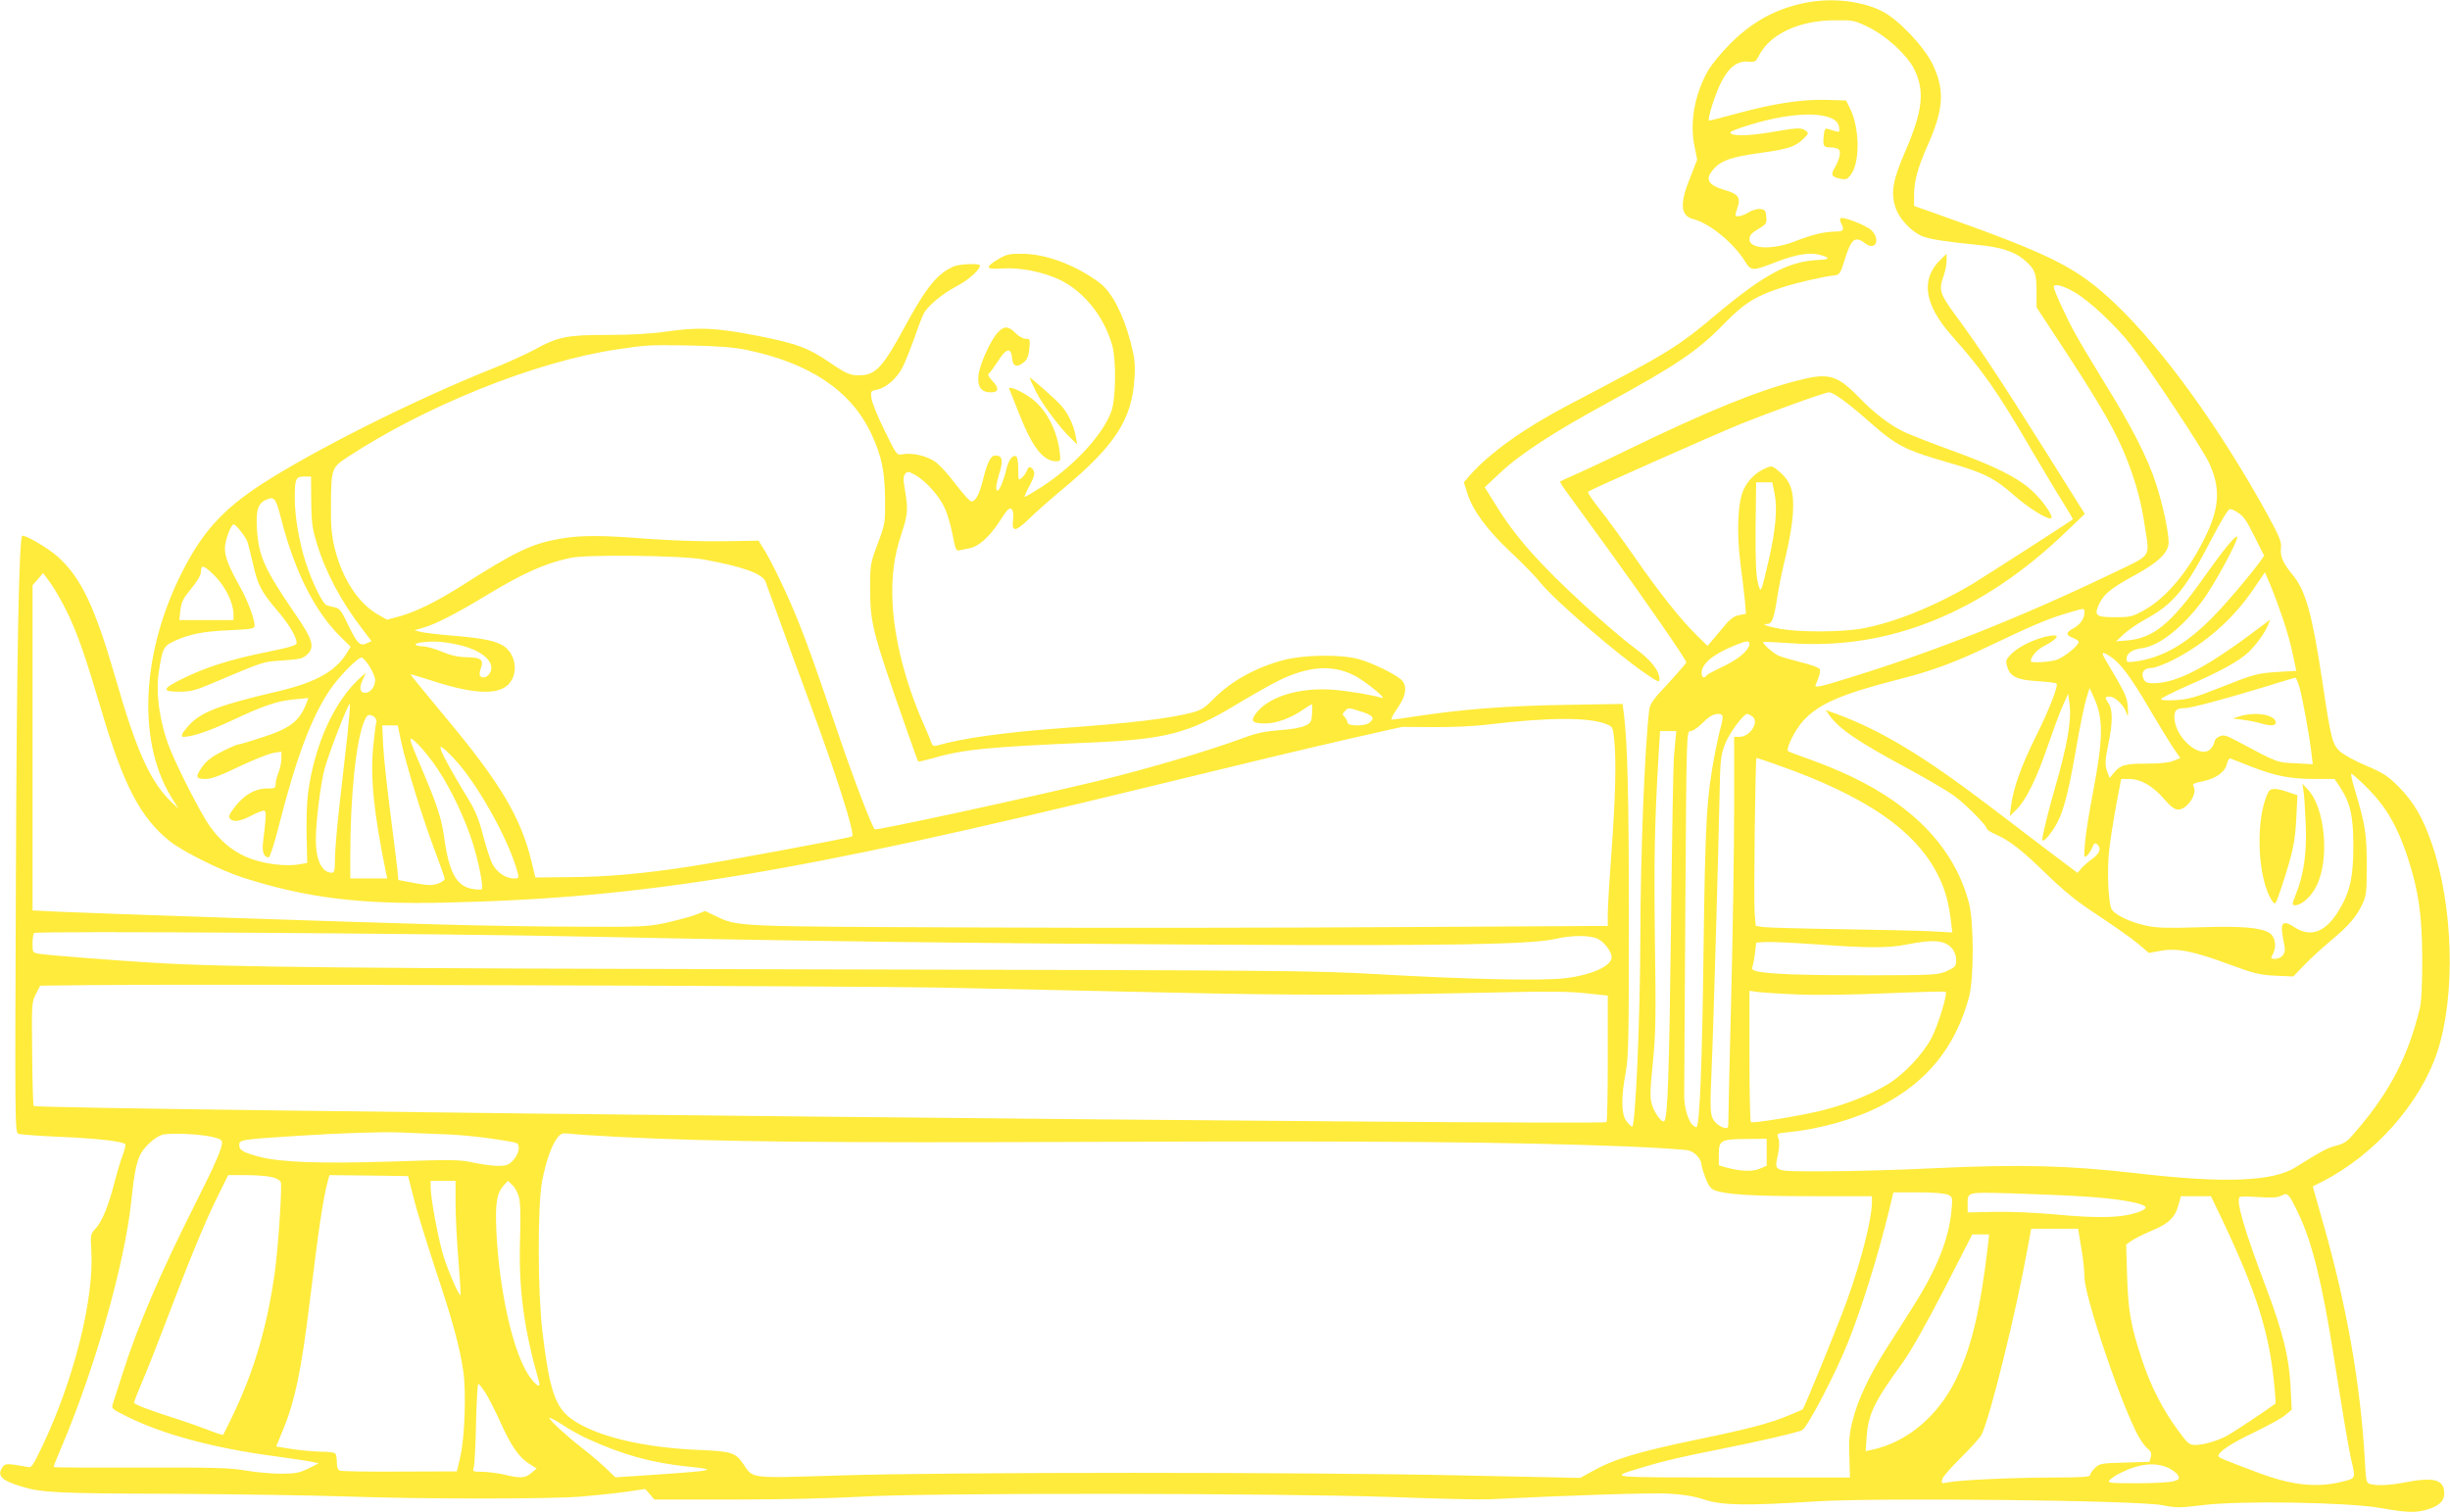 <?xml version="1.0" standalone="no"?>
<!DOCTYPE svg PUBLIC "-//W3C//DTD SVG 20010904//EN"
 "http://www.w3.org/TR/2001/REC-SVG-20010904/DTD/svg10.dtd">
<svg version="1.0" xmlns="http://www.w3.org/2000/svg"
 width="1280pt" height="790pt" viewBox="0 0 1280 790"
 preserveAspectRatio="xMidYMid meet">
<g transform="translate(0,790) scale(0.1,-0.1)"
fill="#ffeb3b" stroke="none">
<path d="M9430 7885 c-152 -31 -274 -97 -391 -214 -47 -47 -99 -111 -116 -141
-70 -125 -96 -271 -70 -395 l14 -69 -38 -97 c-55 -135 -49 -197 18 -214 82
-20 209 -123 268 -218 35 -55 37 -55 164 -6 104 40 173 51 227 38 57 -15 56
-25 -2 -27 -159 -7 -282 -72 -536 -284 -207 -174 -248 -199 -779 -477 -228
-120 -407 -248 -510 -365 l-31 -36 18 -57 c28 -90 103 -192 229 -310 62 -58
132 -130 155 -160 72 -89 398 -371 548 -473 64 -44 72 -47 72 -29 0 45 -45
101 -131 164 -48 35 -163 133 -256 218 -238 218 -364 359 -468 528 l-58 93 78
73 c101 97 281 214 545 358 387 211 491 282 635 431 100 102 163 141 311 187
74 23 201 52 263 59 21 3 28 13 46 73 36 118 56 135 110 93 53 -41 82 20 32
69 -26 26 -154 75 -162 62 -3 -5 -1 -17 5 -28 17 -33 11 -41 -32 -41 -58 -1
-118 -15 -213 -52 -117 -45 -235 -39 -235 11 0 23 10 33 58 62 29 17 33 24 30
57 -3 32 -7 37 -31 40 -15 2 -42 -6 -61 -17 -18 -12 -42 -21 -54 -21 -19 0
-19 2 -6 40 20 56 7 76 -62 96 -93 27 -109 58 -60 112 38 43 92 62 236 82 154
21 192 34 233 76 27 26 27 29 11 41 -24 17 -39 17 -189 -9 -123 -20 -205 -20
-205 1 0 4 46 22 103 39 245 76 456 70 465 -12 4 -31 7 -30 -57 -10 -16 5 -19
0 -23 -35 -5 -55 -1 -61 36 -61 18 0 37 -5 43 -11 13 -13 3 -53 -23 -98 -21
-35 -14 -46 32 -55 27 -6 35 -3 52 19 50 63 49 241 -1 345 l-22 45 -100 3
c-128 4 -273 -18 -459 -68 -81 -22 -151 -40 -156 -40 -13 0 28 132 62 200 40
79 85 113 141 108 36 -3 40 -1 57 32 57 112 210 184 396 184 97 1 103 0 180
-38 90 -45 196 -142 233 -214 58 -115 48 -218 -45 -433 -66 -153 -77 -216 -50
-296 19 -57 82 -123 138 -147 40 -16 123 -29 295 -46 114 -11 186 -34 235 -75
59 -49 68 -71 68 -165 l0 -86 155 -236 c183 -280 261 -417 315 -553 50 -128
76 -225 95 -350 26 -174 43 -148 -167 -250 -492 -236 -942 -414 -1401 -554
-125 -39 -157 -45 -152 -32 21 49 27 73 22 85 -3 7 -47 24 -99 36 -51 13 -104
28 -118 35 -30 15 -84 64 -78 70 3 3 62 0 132 -5 521 -40 1009 156 1454 585
l94 90 -207 330 c-231 367 -350 548 -467 706 -85 116 -90 133 -63 209 8 23 15
59 15 78 l0 36 -30 -29 c-107 -103 -89 -233 56 -398 168 -190 237 -289 414
-592 68 -115 145 -245 173 -288 27 -43 48 -79 46 -81 -16 -13 -452 -293 -519
-334 -199 -119 -416 -207 -587 -237 -107 -18 -320 -19 -421 -1 -68 12 -105 26
-69 26 25 0 35 28 52 138 8 54 29 155 46 223 17 69 33 165 36 216 7 114 -10
166 -69 217 -37 32 -41 34 -70 21 -52 -21 -94 -61 -118 -112 -31 -65 -38 -222
-17 -388 9 -66 19 -152 23 -191 l6 -71 -35 -7 c-26 -5 -47 -19 -74 -52 -21
-25 -50 -60 -65 -77 l-27 -32 -56 55 c-81 79 -196 223 -326 411 -63 90 -144
202 -181 248 -38 47 -65 88 -61 92 13 11 651 294 800 355 168 67 437 164 459
164 22 0 96 -53 197 -142 157 -139 194 -158 437 -228 175 -50 232 -79 336
-171 75 -66 178 -129 191 -116 11 12 -49 97 -104 146 -76 68 -190 125 -413
206 -102 37 -212 80 -245 95 -74 33 -160 98 -245 186 -114 116 -157 128 -321
85 -211 -54 -470 -160 -883 -360 -114 -56 -240 -115 -280 -132 -39 -17 -73
-33 -75 -35 -2 -2 12 -25 31 -51 19 -26 120 -165 224 -308 191 -264 404 -572
404 -586 0 -4 -43 -53 -94 -109 -82 -87 -96 -107 -100 -143 -23 -189 -46 -765
-46 -1192 -1 -420 -26 -988 -43 -982 -6 2 -20 16 -31 31 -26 35 -27 122 -3
250 15 78 17 173 17 800 0 644 -7 921 -26 1075 l-7 53 -301 -5 c-304 -5 -523
-22 -760 -57 -71 -11 -135 -20 -143 -20 -9 0 1 20 26 57 49 68 56 122 19 154
-38 32 -151 86 -219 105 -94 26 -288 23 -394 -5 -148 -40 -274 -110 -368 -206
-43 -44 -62 -56 -112 -69 -123 -31 -311 -54 -685 -81 -295 -22 -514 -52 -646
-91 -15 -4 -23 0 -27 13 -3 10 -23 59 -45 108 -92 210 -149 433 -159 625 -6
139 7 242 47 362 33 99 35 126 18 227 -10 56 -9 72 1 85 12 14 17 14 53 -6 56
-32 125 -109 154 -173 14 -30 32 -93 41 -140 13 -70 19 -85 32 -81 9 2 33 7
54 11 50 8 108 61 164 148 34 54 47 66 57 58 9 -8 12 -26 9 -55 -8 -67 10 -67
81 1 33 33 115 105 181 160 271 226 360 363 372 578 5 76 1 105 -21 190 -38
145 -98 260 -161 307 -122 92 -281 152 -405 152 -64 1 -82 -3 -121 -26 -75
-44 -71 -57 15 -51 93 7 216 -17 305 -60 125 -61 230 -192 272 -342 21 -75 19
-276 -4 -342 -41 -119 -189 -281 -357 -392 -51 -33 -95 -59 -97 -57 -2 2 10
29 27 60 23 45 28 62 20 77 -13 24 -27 24 -35 0 -3 -10 -14 -26 -25 -36 -20
-18 -20 -17 -20 43 0 33 -5 64 -10 67 -18 11 -39 -15 -50 -59 -20 -80 -42
-128 -52 -118 -7 7 -3 34 11 82 24 76 19 100 -20 100 -23 0 -41 -36 -63 -125
-19 -78 -39 -115 -61 -115 -8 0 -45 41 -82 90 -38 51 -86 104 -111 120 -45 30
-121 46 -169 36 -27 -5 -30 -2 -91 123 -35 71 -66 147 -69 169 -5 38 -4 40 29
46 47 9 104 59 134 118 14 28 41 96 61 151 19 56 41 113 48 127 22 42 96 104
174 145 62 33 121 86 121 108 0 12 -108 8 -137 -5 -85 -36 -145 -110 -257
-317 -113 -209 -151 -250 -232 -252 -50 -2 -75 9 -159 67 -115 78 -173 99
-380 140 -218 42 -303 46 -478 21 -76 -11 -182 -17 -300 -17 -214 0 -261 -9
-383 -76 -45 -24 -142 -69 -216 -98 -413 -165 -935 -427 -1213 -607 -198 -129
-305 -246 -409 -449 -216 -420 -241 -886 -64 -1180 l40 -65 -32 30 c-114 108
-186 267 -296 650 -108 374 -180 527 -303 637 -49 44 -175 118 -185 108 -17
-18 -29 -638 -33 -1806 -5 -1270 -5 -1311 13 -1318 11 -4 109 -11 219 -16 193
-8 330 -24 340 -39 2 -5 -4 -30 -14 -57 -11 -27 -31 -96 -46 -154 -31 -118
-63 -195 -99 -233 -22 -24 -24 -31 -19 -110 16 -249 -89 -669 -252 -1015 -54
-113 -60 -123 -82 -117 -13 3 -44 8 -69 12 -39 5 -49 3 -60 -12 -32 -44 -7
-70 95 -101 108 -33 179 -37 781 -39 333 -2 747 -8 920 -14 403 -14 1047 -14
1221 -1 73 6 180 17 237 25 l103 15 24 -27 23 -28 414 0 c247 0 515 6 668 15
351 21 2158 19 2775 -2 237 -9 462 -14 500 -12 417 21 851 35 940 30 76 -4
134 -13 188 -31 95 -31 216 -33 580 -10 327 21 1695 6 1817 -20 69 -14 87 -14
210 1 197 24 752 15 925 -15 136 -24 183 -26 240 -10 65 18 95 45 95 85 0 73
-51 88 -203 59 -82 -16 -147 -19 -184 -9 -20 5 -22 14 -28 122 -22 400 -96
817 -220 1249 l-52 184 49 25 c274 139 513 409 602 679 96 291 84 761 -29
1087 -46 135 -97 221 -174 298 -56 56 -81 72 -168 109 -56 23 -117 57 -137 74
-40 37 -48 64 -91 354 -55 366 -89 487 -156 568 -52 63 -68 99 -62 144 3 30
-8 57 -67 166 -250 455 -549 870 -798 1107 -204 193 -327 255 -944 474 l-108
38 0 56 c0 74 19 144 73 265 83 187 88 288 22 423 -48 95 -180 233 -265 275
-109 53 -263 70 -400 42z m1409 -1512 c81 -48 214 -173 296 -278 91 -116 370
-537 404 -609 61 -127 58 -230 -9 -373 -89 -191 -211 -338 -333 -404 -56 -31
-70 -34 -144 -34 -102 0 -113 8 -88 65 25 55 62 86 189 155 123 67 176 119
176 171 0 55 -30 195 -66 307 -43 133 -128 300 -269 527 -59 96 -128 211 -152
255 -46 82 -113 229 -113 245 0 21 48 8 109 -27z m-6939 -301 c331 -69 546
-213 652 -438 54 -116 71 -196 72 -344 1 -122 0 -128 -38 -230 -38 -101 -40
-109 -40 -230 0 -188 11 -229 190 -740 32 -91 59 -167 61 -169 1 -2 35 6 75
17 157 46 284 59 820 82 400 17 517 48 766 198 86 52 189 110 227 128 154 74
275 82 388 26 58 -29 182 -130 145 -118 -51 15 -174 36 -253 42 -185 14 -349
-40 -410 -133 -22 -33 -8 -43 57 -43 55 0 132 28 193 70 24 17 46 30 48 30 3
0 4 -21 2 -47 -2 -43 -6 -50 -34 -64 -19 -10 -72 -20 -134 -24 -79 -6 -123
-15 -197 -43 -188 -69 -497 -160 -752 -222 -378 -91 -1161 -261 -1168 -253
-16 17 -111 265 -185 483 -134 394 -162 472 -215 605 -54 135 -138 311 -182
380 l-25 40 -184 -3 c-104 -2 -271 4 -384 12 -252 20 -360 20 -470 1 -148 -26
-232 -66 -520 -250 -124 -78 -231 -131 -313 -154 l-70 -19 -49 28 c-102 59
-186 188 -225 348 -16 68 -20 116 -19 217 1 194 4 202 81 253 413 272 986 502
1410 566 163 24 163 24 380 21 154 -3 229 -9 300 -23z m-2274 -789 c1 -109 5
-142 28 -218 47 -156 128 -308 243 -457 l44 -58 -25 -11 c-35 -17 -50 -2 -98
98 -32 68 -44 84 -66 89 -15 3 -35 8 -44 11 -21 5 -77 118 -112 228 -33 102
-56 238 -56 329 0 105 5 116 49 116 l36 0 1 -127z m7645 40 c16 -80 6 -192
-31 -353 -41 -175 -41 -175 -57 -110 -9 40 -12 118 -11 287 l3 233 42 0 42 0
12 -57z m-7801 -138 c71 -274 175 -481 311 -614 l51 -50 -20 -33 c-60 -97
-162 -153 -359 -200 -309 -72 -405 -109 -468 -180 -34 -37 -44 -58 -26 -58 45
0 136 31 249 84 170 80 241 104 332 112 l71 7 -10 -27 c-37 -95 -84 -132 -238
-181 -58 -19 -112 -35 -119 -35 -6 0 -44 -16 -83 -36 -50 -25 -81 -48 -102
-77 -40 -56 -38 -67 14 -67 31 0 76 16 177 65 74 35 154 67 178 71 l42 7 0
-37 c0 -20 -7 -53 -15 -73 -8 -19 -15 -46 -15 -59 0 -22 -4 -24 -47 -24 -60 0
-117 -33 -166 -96 -28 -36 -34 -50 -26 -61 18 -21 55 -15 115 17 31 16 61 27
66 24 10 -6 8 -36 -8 -167 -6 -48 5 -77 30 -77 6 0 31 77 55 173 88 346 168
559 263 700 49 74 155 180 169 171 26 -15 69 -90 69 -117 0 -35 -25 -67 -52
-67 -28 0 -33 27 -13 68 l17 37 -23 -20 c-140 -122 -245 -351 -280 -610 -6
-45 -9 -146 -7 -223 l3 -141 -29 -5 c-83 -17 -208 0 -295 39 -74 34 -132 84
-185 158 -46 65 -165 297 -209 407 -52 131 -74 283 -58 395 19 125 25 139 78
164 82 38 153 52 291 58 114 5 132 8 132 23 0 36 -34 128 -74 200 -61 110 -81
159 -81 205 0 40 31 125 46 125 11 0 60 -61 71 -89 5 -14 18 -66 29 -114 25
-112 42 -146 125 -244 64 -74 103 -140 104 -173 0 -12 -38 -23 -157 -47 -191
-39 -318 -79 -441 -140 -107 -52 -109 -68 -9 -67 48 0 81 8 147 36 301 127
279 120 388 127 92 7 105 10 129 33 38 38 26 78 -60 203 -169 247 -196 309
-205 457 -5 96 7 130 51 148 41 17 48 8 77 -105z m10220 38 c35 -24 44 -37 92
-133 23 -47 44 -88 46 -91 5 -11 -177 -232 -266 -322 -139 -142 -263 -213
-404 -233 -43 -6 -48 -4 -48 13 0 30 29 50 85 57 87 13 207 107 310 245 61 80
194 326 183 337 -9 8 -73 -70 -181 -223 -163 -230 -257 -307 -390 -319 l-62
-5 41 38 c23 21 74 56 114 78 145 79 208 156 341 412 53 102 90 163 99 163 9
0 27 -8 40 -17z m-8015 -246 c204 -37 307 -74 324 -115 6 -15 37 -101 70 -192
32 -91 104 -286 159 -435 141 -381 240 -692 224 -705 -9 -8 -682 -133 -857
-159 -235 -36 -427 -53 -614 -54 l-184 -2 -18 75 c-56 237 -164 419 -458 770
-98 118 -178 216 -177 217 1 1 51 -14 111 -33 245 -80 377 -78 420 6 33 64 7
150 -56 182 -45 23 -111 35 -269 48 -69 6 -138 14 -155 19 l-30 8 45 13 c60
16 168 71 314 159 207 126 323 178 456 206 87 19 578 13 695 -8z m-2549 -90
c54 -56 94 -140 94 -197 l0 -30 -141 0 -142 0 5 50 c4 35 14 60 34 85 58 72
74 98 74 121 0 37 19 29 76 -29z m-777 -182 c56 -115 95 -227 182 -520 115
-390 203 -558 357 -681 67 -53 263 -151 377 -188 331 -107 620 -143 1065 -132
1034 23 1816 152 3655 601 479 117 858 208 1095 262 l245 55 160 -1 c95 -1
215 4 295 14 319 38 526 38 616 0 29 -12 31 -17 37 -75 12 -110 7 -307 -13
-580 -11 -146 -20 -295 -20 -331 l0 -67 -1072 -6 c-590 -4 -1597 -5 -2238 -2
-1262 5 -1234 4 -1352 60 l-54 26 -51 -20 c-28 -11 -98 -29 -155 -42 -96 -20
-126 -22 -458 -20 -195 0 -526 6 -735 12 -450 12 -1769 57 -1972 66 l-143 7 0
849 0 850 28 32 27 32 37 -50 c21 -28 60 -96 87 -151z m11577 -35 c20 -58 44
-143 53 -190 l18 -85 -97 -6 c-109 -7 -123 -11 -315 -87 -116 -46 -153 -56
-217 -60 -47 -3 -78 -1 -78 5 0 5 65 38 145 73 164 71 265 127 313 173 40 38
88 105 102 143 l11 27 -33 -25 c-296 -225 -453 -308 -580 -308 -31 0 -41 5
-50 25 -14 32 4 55 43 55 16 0 64 18 107 39 172 87 320 217 426 374 l59 87 29
-68 c16 -37 44 -114 64 -172z m-1036 27 c0 -30 -25 -64 -61 -82 -37 -20 -37
-34 1 -48 17 -6 30 -16 30 -21 0 -19 -78 -82 -117 -94 -39 -12 -133 -17 -133
-7 0 24 32 61 70 80 56 29 82 55 54 55 -66 -1 -183 -51 -228 -99 -26 -27 -28
-34 -20 -62 15 -54 50 -71 157 -78 53 -3 98 -9 101 -12 11 -11 -35 -131 -109
-280 -76 -152 -118 -272 -129 -364 l-6 -49 35 34 c49 48 106 163 164 334 28
81 63 176 78 209 l28 62 7 -50 c12 -86 -11 -219 -77 -447 -30 -101 -65 -245
-65 -264 0 -18 25 5 55 49 50 73 77 169 120 417 20 118 45 239 55 270 l17 55
22 -48 c51 -111 50 -213 -5 -502 -19 -99 -38 -216 -41 -260 -6 -72 -5 -79 9
-67 9 7 21 26 28 42 10 24 15 28 26 19 24 -20 15 -47 -23 -75 -21 -15 -47 -38
-59 -51 l-20 -24 -150 113 c-82 63 -223 170 -314 239 -341 259 -561 392 -793
478 l-59 21 21 -29 c50 -70 152 -139 409 -277 97 -53 204 -115 237 -139 61
-43 175 -158 175 -175 0 -5 20 -18 45 -29 75 -33 135 -80 266 -207 96 -93 160
-145 272 -218 81 -54 174 -119 206 -146 l58 -49 66 12 c84 14 169 -3 362 -75
122 -45 152 -52 233 -56 l93 -4 57 59 c31 33 94 90 138 127 93 77 136 126 167
194 20 42 22 64 22 202 0 163 -8 212 -61 389 -14 45 -23 85 -20 88 3 3 42 -32
88 -78 95 -96 155 -200 207 -359 58 -180 75 -301 76 -530 0 -138 -4 -223 -13
-260 -60 -246 -153 -428 -319 -624 -63 -75 -68 -79 -128 -95 -37 -10 -75 -30
-200 -109 -120 -76 -371 -86 -835 -32 -357 41 -612 47 -1055 26 -181 -9 -439
-16 -573 -16 -277 0 -262 -6 -243 89 8 39 8 67 2 84 -10 25 -9 25 57 32 162
16 347 69 477 136 242 124 391 307 462 569 26 95 26 396 -1 495 -74 278 -282
500 -617 659 -63 30 -161 70 -219 90 -57 20 -106 39 -108 41 -13 13 36 112 79
159 81 89 202 141 509 219 169 43 291 89 478 179 207 99 295 136 387 163 99
30 95 30 95 2z m-8515 -162 c129 -24 209 -85 189 -142 -10 -28 -39 -42 -55
-26 -5 5 -4 22 3 41 17 45 1 57 -75 58 -43 1 -81 9 -126 28 -35 15 -81 28
-102 29 -45 1 -52 14 -11 20 57 8 103 7 177 -8z m6765 1 c0 -31 -57 -81 -137
-118 -45 -21 -85 -43 -88 -48 -11 -18 -25 -10 -25 14 0 47 59 97 169 142 65
27 81 29 81 10z m1891 -70 c49 -34 106 -110 200 -272 45 -76 99 -165 120 -197
l40 -58 -35 -14 c-24 -10 -71 -15 -141 -15 -113 0 -137 -7 -172 -49 l-21 -26
-11 28 c-15 38 -14 64 5 154 22 106 22 174 1 206 -22 34 -22 37 6 37 28 0 74
-46 87 -86 8 -24 9 -19 7 28 -4 57 -9 68 -117 251 -26 43 -18 46 31 13z m983
-158 c16 -58 51 -248 62 -342 l7 -59 -91 5 c-97 4 -91 2 -299 113 -63 34 -76
37 -98 27 -14 -6 -25 -18 -25 -26 0 -7 -8 -24 -18 -36 -52 -64 -192 56 -192
164 0 36 12 46 55 46 30 0 210 48 410 109 88 27 163 50 167 50 4 1 13 -23 22
-51z m-10198 -240 c-9 -79 -27 -242 -41 -363 -14 -121 -25 -253 -25 -292 0
-60 -3 -73 -16 -73 -52 0 -84 65 -84 173 0 92 24 285 45 367 21 80 128 356
133 342 2 -6 -4 -75 -12 -154z m5299 113 c61 -20 70 -34 38 -58 -24 -19 -113
-17 -113 1 0 8 -7 21 -15 30 -13 13 -13 16 1 30 19 20 16 20 89 -3z m-5151
-38 c3 -8 4 -18 1 -22 -2 -4 -9 -58 -15 -120 -16 -159 2 -344 66 -658 l7 -33
-97 0 -96 0 0 118 c0 314 30 602 73 704 12 29 20 35 35 31 12 -3 23 -12 26
-20z m7036 9 c0 -9 -5 -33 -10 -52 -6 -19 -20 -82 -31 -140 -43 -229 -50 -341
-59 -1040 -7 -578 -20 -893 -36 -909 -2 -2 -10 2 -18 8 -26 21 -48 97 -47 158
0 32 3 473 6 981 6 920 6 922 27 922 11 0 36 16 55 35 43 43 62 54 91 55 14 0
22 -6 22 -18z m155 5 c38 -28 -11 -107 -67 -107 l-28 0 0 -377 c0 -208 -7
-643 -15 -968 -8 -324 -15 -615 -15 -647 0 -56 0 -56 -27 -49 -15 4 -36 19
-47 34 -22 30 -23 53 -13 292 8 165 35 1119 41 1420 3 170 6 197 27 254 21 57
97 161 118 161 4 0 15 -6 26 -13z m-7061 -124 c27 -127 111 -399 171 -559 31
-82 57 -156 58 -164 1 -8 -13 -19 -35 -27 -31 -10 -52 -10 -122 3 l-85 16 -5
56 c-4 32 -20 165 -37 297 -17 132 -34 288 -37 348 l-5 107 41 0 40 0 16 -77z
m6660 10 c-2 -21 -6 -67 -9 -103 -3 -36 -10 -434 -15 -885 -9 -754 -17 -995
-35 -1013 -12 -12 -54 46 -66 91 -9 33 -8 77 6 212 15 148 17 232 11 645 -5
430 -2 600 20 978 l7 112 42 0 43 0 -4 -37z m-6467 -162 c70 -105 141 -256
182 -383 32 -101 58 -234 48 -244 -3 -3 -24 -3 -47 1 -85 14 -124 84 -150 272
-13 96 -37 169 -113 348 -79 185 -79 190 -22 135 25 -25 72 -83 102 -129z
m105 33 c119 -136 275 -423 313 -576 7 -26 5 -28 -21 -28 -42 0 -90 33 -112
77 -11 21 -32 87 -48 147 -21 83 -40 129 -77 190 -77 126 -134 229 -142 255
-7 22 -6 23 14 9 11 -8 44 -41 73 -74z m6886 -8 c478 -167 744 -353 857 -599
32 -70 47 -130 59 -230 l6 -49 -108 6 c-59 3 -271 8 -472 11 -201 3 -384 8
-406 11 l-41 6 -6 66 c-5 71 3 812 10 812 2 0 48 -15 101 -34z m2482 -11 c126
-49 204 -65 331 -65 l106 0 26 -39 c56 -84 72 -153 72 -311 0 -164 -17 -241
-77 -339 -68 -112 -146 -141 -230 -86 -54 36 -72 27 -65 -28 4 -23 9 -56 13
-73 7 -36 -15 -64 -51 -64 -23 0 -23 1 -8 30 18 38 9 86 -20 105 -46 29 -146
37 -362 30 -168 -5 -224 -4 -281 8 -89 19 -172 60 -184 91 -16 43 -22 201 -11
301 6 55 23 162 37 238 l26 137 41 0 c60 0 121 -34 180 -101 38 -44 58 -59 77
-59 46 0 101 81 81 119 -9 15 -2 19 49 29 69 15 116 49 125 93 4 17 12 28 18
26 7 -3 55 -22 107 -42z m-8675 -889 c1065 -23 2003 -35 3285 -42 1202 -6
1632 1 1760 31 83 19 171 19 215 1 34 -15 75 -67 75 -97 0 -46 -102 -93 -242
-110 -119 -15 -513 -6 -983 21 -330 19 -499 20 -2940 25 -2430 5 -3071 11
-3460 35 -214 13 -541 39 -587 46 -38 6 -38 6 -38 53 0 26 3 51 8 56 11 12
2103 -2 2907 -19z m7113 -61 c14 -16 22 -39 22 -61 0 -32 -4 -37 -47 -57 -47
-21 -59 -22 -413 -23 -341 0 -524 6 -585 22 -19 5 -24 11 -19 23 3 9 9 41 13
71 l6 55 48 3 c27 2 146 -4 265 -12 270 -20 380 -20 473 -1 141 28 199 23 237
-20z m-5293 -205 c270 -6 810 -17 1200 -26 679 -15 1001 -15 1780 2 205 5 323
3 403 -6 l112 -12 0 -329 c0 -180 -3 -330 -7 -332 -30 -18 -8199 66 -8217 84
-3 3 -7 126 -8 274 -3 264 -2 271 20 312 l22 43 273 3 c526 6 3937 -4 4422
-13z m4489 -36 c85 -4 283 -2 458 6 169 7 311 11 313 8 11 -10 -37 -167 -72
-238 -45 -87 -148 -197 -235 -248 -92 -55 -211 -101 -334 -133 -115 -29 -362
-69 -376 -62 -5 2 -8 157 -8 345 l0 341 53 -7 c28 -3 119 -9 201 -12z m-7109
-729 c130 -4 245 -16 388 -41 33 -6 37 -10 37 -35 0 -17 -11 -41 -27 -59 -24
-27 -35 -31 -79 -32 -29 0 -86 8 -129 17 -71 16 -107 17 -429 6 -372 -12 -576
-4 -688 24 -87 23 -108 35 -108 61 0 29 2 30 300 49 229 15 449 22 540 18 25
-1 113 -5 195 -8z m-1177 -15 c40 -9 52 -16 52 -30 0 -31 -36 -114 -142 -324
-184 -366 -298 -633 -377 -881 -23 -71 -46 -142 -51 -158 -9 -27 -7 -28 69
-66 191 -96 459 -168 786 -211 88 -12 173 -25 190 -29 l30 -7 -54 -27 c-48
-23 -67 -27 -145 -27 -50 0 -134 8 -186 17 -81 14 -163 16 -547 15 -249 -1
-453 0 -453 3 0 4 18 49 40 101 175 410 331 960 365 1281 16 152 27 209 50
254 20 38 75 88 110 99 37 12 191 6 263 -10z m2117 0 c514 -26 1078 -32 2525
-26 1443 6 2153 -1 2750 -24 157 -7 302 -16 322 -21 35 -9 68 -47 68 -78 0 -6
9 -35 20 -65 15 -40 28 -57 48 -65 58 -22 196 -31 503 -31 l319 0 0 -29 c0
-88 -56 -310 -131 -518 -39 -109 -223 -562 -231 -567 -2 -2 -37 -17 -79 -34
-94 -39 -208 -69 -465 -122 -322 -67 -444 -104 -562 -171 l-56 -31 -620 13
c-816 18 -2674 18 -3244 0 -488 -15 -455 -19 -511 63 -39 56 -61 63 -227 70
-300 12 -547 73 -671 164 -83 62 -113 152 -149 452 -25 207 -26 659 -2 787 20
105 50 190 80 228 19 24 25 26 72 21 28 -4 137 -10 241 -16z m6005 -81 l0 -70
-37 -16 c-39 -16 -101 -13 -175 7 l-38 11 0 58 c0 74 10 79 148 80 l102 1 0
-71z m-7807 -130 c21 -5 41 -17 44 -25 8 -21 -14 -352 -32 -477 -39 -275 -105
-501 -211 -726 -30 -63 -56 -116 -58 -118 -2 -2 -37 9 -77 25 -41 16 -112 41
-159 56 -142 45 -230 78 -230 87 0 5 20 55 44 112 24 56 71 176 106 267 137
361 215 551 277 678 l65 132 97 0 c53 0 113 -5 134 -11z m738 -108 c15 -63 67
-229 113 -370 92 -276 128 -409 147 -539 15 -109 7 -344 -16 -443 l-18 -77
-297 -1 c-164 -1 -305 1 -314 5 -11 4 -16 18 -16 43 0 20 -4 41 -8 46 -4 6
-38 10 -77 10 -38 1 -106 7 -151 14 l-81 13 29 71 c68 159 102 323 147 692 46
378 68 524 92 618 l10 37 205 -2 206 -3 29 -114z m219 -28 c0 -65 7 -199 15
-297 8 -99 13 -181 11 -183 -7 -7 -66 128 -90 207 -27 90 -66 299 -66 356 l0
34 65 0 65 0 0 -117z m331 33 c8 -27 10 -103 6 -221 -8 -261 20 -469 99 -744
11 -38 -17 -21 -53 32 -84 124 -155 444 -170 757 -6 146 2 196 40 238 l21 22
23 -22 c13 -12 28 -40 34 -62z m7465 12 c26 -12 26 -13 19 -87 -14 -147 -77
-305 -203 -502 -32 -52 -92 -145 -132 -208 -92 -144 -153 -272 -180 -380 -18
-68 -21 -105 -18 -192 l3 -109 -615 0 c-671 1 -650 -2 -469 53 108 33 216 58
414 97 183 36 405 87 421 98 29 18 173 294 236 451 72 178 161 464 218 699
l22 92 129 0 c79 0 138 -5 155 -12z m701 -9 c189 -11 333 -36 333 -59 0 -4
-12 -13 -27 -19 -90 -35 -210 -39 -461 -15 -92 8 -227 14 -304 12 l-138 -3 0
37 c0 72 -12 69 224 63 116 -4 284 -10 373 -16z m1133 -94 c69 -145 121 -355
180 -725 54 -342 81 -503 96 -565 21 -92 22 -90 -55 -108 -131 -32 -262 -17
-441 51 -180 68 -200 76 -200 85 0 21 67 66 185 122 72 35 146 75 164 91 l34
28 -6 121 c-7 150 -41 288 -127 515 -116 307 -161 462 -138 476 5 3 50 3 101
-1 70 -4 98 -2 117 8 32 18 39 10 90 -98z m-400 -28 c176 -371 244 -585 270
-845 7 -63 10 -115 8 -116 -50 -37 -232 -158 -257 -170 -48 -25 -121 -46 -161
-46 -32 0 -40 7 -90 75 -80 108 -144 233 -189 370 -59 179 -72 251 -78 436
l-5 166 28 20 c16 11 64 35 106 53 88 36 123 70 140 136 l12 44 79 0 78 0 59
-123z m-737 -144 c10 -54 17 -123 17 -154 0 -93 165 -592 267 -804 18 -38 45
-79 59 -90 22 -17 26 -27 21 -47 l-7 -26 -129 -4 c-121 -3 -131 -5 -155 -27
-14 -14 -26 -30 -26 -38 0 -10 -42 -13 -207 -13 -207 -1 -479 -13 -540 -26
-30 -6 -31 -5 -26 17 3 13 48 64 99 114 51 50 99 104 107 120 45 92 180 638
242 983 l17 92 122 0 123 0 16 -97z m-487 10 c-41 -349 -88 -540 -171 -708
-94 -188 -254 -321 -434 -360 l-34 -7 5 73 c9 122 39 184 191 393 39 54 122
201 213 377 l148 289 44 0 44 0 -6 -57z m-7850 -770 c17 -27 51 -94 76 -149
57 -127 98 -187 151 -221 l41 -26 -28 -23 c-31 -28 -58 -29 -141 -9 -33 8 -84
14 -114 15 -51 0 -53 1 -46 23 4 12 10 115 12 230 3 114 8 207 12 207 3 0 20
-21 37 -47z m535 -241 c187 -85 333 -125 525 -145 159 -16 139 -21 -170 -42
l-211 -14 -50 48 c-27 26 -84 74 -125 106 -81 63 -170 145 -170 157 0 4 31
-12 68 -36 37 -25 97 -58 133 -74z m8256 -151 c23 -11 46 -28 52 -39 9 -18 7
-22 -21 -31 -17 -6 -101 -11 -191 -11 -144 0 -158 2 -146 16 7 8 31 25 53 36
98 50 184 60 253 29z"/>
<path d="M11700 4157 l-35 -11 55 -7 c30 -4 71 -12 90 -18 49 -15 80 -14 80 3
0 41 -106 60 -190 33z"/>
<path d="M12034 3770 c4 -19 9 -96 12 -170 7 -151 -9 -269 -51 -372 -21 -53
-21 -58 -5 -58 34 0 85 45 112 100 70 139 46 408 -44 504 l-29 31 5 -35z"/>
<path d="M11852 3763 c-71 -134 -60 -458 21 -573 14 -20 16 -17 46 72 60 182
72 240 78 363 l6 120 -39 13 c-70 25 -101 26 -112 5z"/>
<path d="M5213 6163 c-38 -41 -95 -168 -101 -224 -6 -61 14 -89 65 -89 42 0
44 22 6 62 -18 18 -24 32 -17 36 6 4 27 33 48 65 43 69 69 74 74 14 4 -43 25
-49 62 -19 16 13 24 32 28 70 4 50 4 52 -20 52 -14 0 -36 13 -53 30 -36 37
-59 38 -92 3z"/>
<path d="M5380 5926 c0 -4 15 -37 34 -75 35 -69 127 -191 184 -244 l30 -29 -9
48 c-11 57 -41 118 -77 157 -39 42 -162 150 -162 143z"/>
<path d="M5273 5867 c3 -6 26 -64 51 -128 71 -179 126 -249 195 -249 23 0 23
2 17 52 -16 121 -76 229 -158 284 -56 38 -113 60 -105 41z"/>
</g>
</svg>
